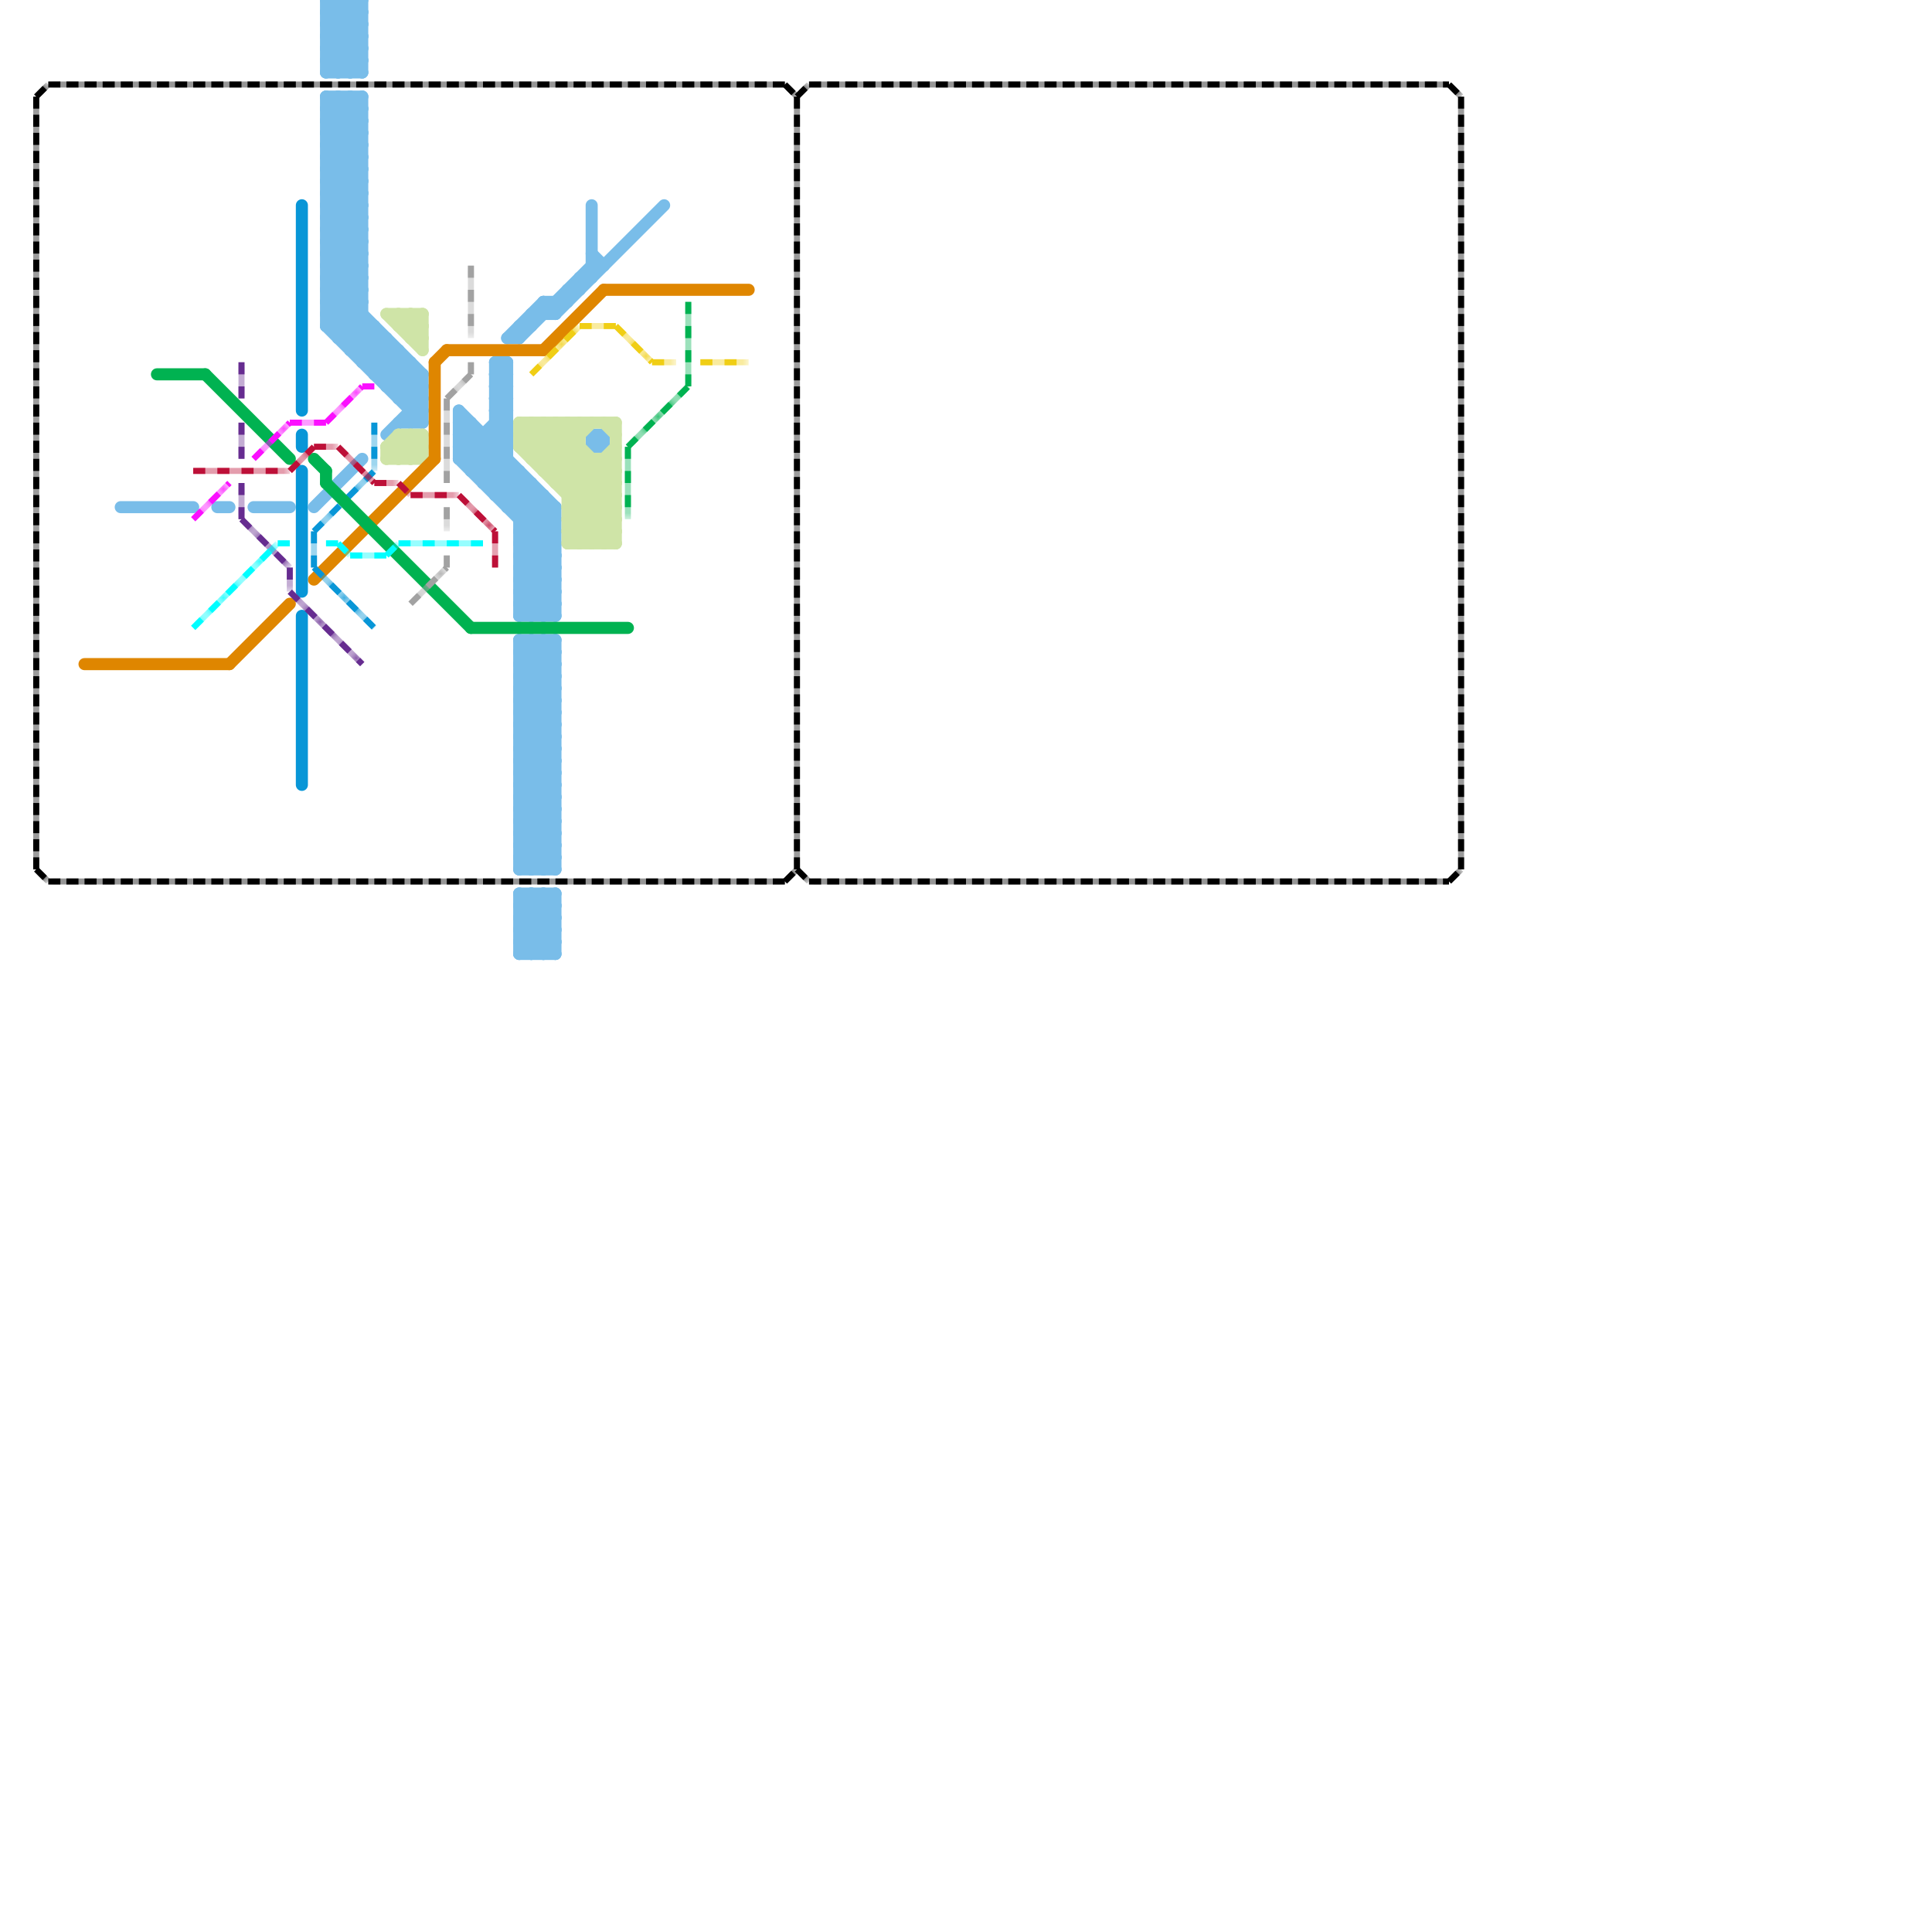 
<svg version="1.1" xmlns="http://www.w3.org/2000/svg" viewBox="0 0 160 160">
<style>text { font: 1px Helvetica; font-weight: 600; white-space: pre; dominant-baseline: central; } line { stroke-width: 1; fill: none; stroke-linecap: round; stroke-linejoin: round; } .c0 { stroke: #79bde9 } .c1 { stroke: #cfe4a7 } .c2 { stroke: #df8600 } .c3 { stroke: #0896d7 } .c4 { stroke: #00b251 } .c5 { stroke: #bd1038 } .c6 { stroke: #a2a2a2 } .c7 { stroke: #662c90 } .c8 { stroke: #f0ce15 } .c9 { stroke: #00fdff } .c10 { stroke: #fb0fff } .c11 { stroke: #000000 } .lsq3 { stroke-width: 0.375; stroke-linecap: butt; }.lsq3 { stroke-width: 0.375; stroke-linecap: butt; }.lsq3 { stroke-width: 0.375; stroke-linecap: butt; }.lsq3 { stroke-width: 0.375; stroke-linecap: butt; }.lsq3 { stroke-width: 0.375; stroke-linecap: butt; }.lsq3 { stroke-width: 0.375; stroke-linecap: butt; }.lsq3 { stroke-width: 0.375; stroke-linecap: butt; }.lsq3 { stroke-width: 0.375; stroke-linecap: butt; }.lst3 { stroke-width: 0.375; stroke-linecap: butt; }.w3 { stroke-width: .5; }.w1 { stroke-width: 1; }.l10 { stroke-dasharray: 1 1; stroke-linecap: butt; }.sl-b { stroke-linecap: butt; }.l11 { stroke-dasharray: 1 .5; stroke-linecap: butt; }.sl-b { stroke-linecap: butt; }</style><style>.lxco { stroke: #000; stroke-width: 0.525; fill: #fff; stroke-linecap: square; } .lxci { stroke: #fff; stroke-width: 0.25; fill: #fff; stroke-linecap: square; } </style><defs><g id="l"><circle r="0.45" fill="#fff" stroke="#000" stroke-width="0.2"/></g></defs><line class="c0 " x1="44" y1="53" x2="44" y2="72"/><line class="c0 " x1="18" y1="42" x2="19" y2="42"/><line class="c0 " x1="39" y1="39" x2="43" y2="39"/><line class="c0 " x1="27" y1="4" x2="29" y2="6"/><line class="c0 " x1="43" y1="44" x2="46" y2="44"/><line class="c0 " x1="35" y1="31" x2="35" y2="35"/><line class="c0 " x1="49" y1="36" x2="50" y2="37"/><line class="c0 " x1="27" y1="2" x2="30" y2="5"/><line class="c0 " x1="43" y1="50" x2="44" y2="51"/><line class="c0 " x1="27" y1="10" x2="30" y2="10"/><line class="c0 " x1="42" y1="30" x2="42" y2="42"/><line class="c0 " x1="41" y1="35" x2="42" y2="35"/><line class="c0 " x1="43" y1="67" x2="46" y2="64"/><line class="c0 " x1="43" y1="77" x2="46" y2="74"/><line class="c0 " x1="43" y1="69" x2="46" y2="66"/><line class="c0 " x1="45" y1="25" x2="45" y2="26"/><line class="c0 " x1="29" y1="8" x2="30" y2="9"/><line class="c0 " x1="42" y1="41" x2="43" y2="40"/><line class="c0 " x1="43" y1="71" x2="44" y2="72"/><line class="c0 " x1="43" y1="58" x2="46" y2="55"/><line class="c0 " x1="43" y1="62" x2="46" y2="65"/><line class="c0 " x1="43" y1="64" x2="46" y2="67"/><line class="c0 " x1="27" y1="24" x2="30" y2="21"/><line class="c0 " x1="27" y1="26" x2="30" y2="23"/><line class="c0 " x1="44" y1="74" x2="44" y2="79"/><line class="c0 " x1="43" y1="48" x2="46" y2="45"/><line class="c0 " x1="41" y1="30" x2="42" y2="31"/><line class="c0 " x1="41" y1="32" x2="42" y2="33"/><line class="c0 " x1="43" y1="43" x2="45" y2="41"/><line class="c0 " x1="27" y1="23" x2="30" y2="20"/><line class="c0 " x1="27" y1="25" x2="30" y2="22"/><line class="c0 " x1="43" y1="74" x2="46" y2="74"/><line class="c0 " x1="27" y1="6" x2="30" y2="3"/><line class="c0 " x1="27" y1="12" x2="30" y2="15"/><line class="c0 " x1="27" y1="14" x2="30" y2="17"/><line class="c0 " x1="43" y1="47" x2="46" y2="44"/><line class="c0 " x1="27" y1="9" x2="30" y2="9"/><line class="c0 " x1="34" y1="30" x2="34" y2="35"/><line class="c0 " x1="30" y1="8" x2="30" y2="30"/><line class="c0 " x1="43" y1="28" x2="49" y2="22"/><line class="c0 " x1="43" y1="44" x2="46" y2="47"/><line class="c0 " x1="43" y1="79" x2="46" y2="79"/><line class="c0 " x1="27" y1="27" x2="35" y2="35"/><line class="c0 " x1="26" y1="42" x2="30" y2="38"/><line class="c0 " x1="45" y1="51" x2="46" y2="50"/><line class="c0 " x1="43" y1="66" x2="46" y2="63"/><line class="c0 " x1="43" y1="68" x2="46" y2="65"/><line class="c0 " x1="43" y1="70" x2="46" y2="67"/><line class="c0 " x1="43" y1="54" x2="44" y2="53"/><line class="c0 " x1="43" y1="63" x2="46" y2="66"/><line class="c0 " x1="43" y1="67" x2="46" y2="67"/><line class="c0 " x1="30" y1="29" x2="31" y2="28"/><line class="c0 " x1="43" y1="69" x2="46" y2="69"/><line class="c0 " x1="45" y1="79" x2="46" y2="78"/><line class="c0 " x1="43" y1="65" x2="46" y2="68"/><line class="c0 " x1="27" y1="15" x2="30" y2="12"/><line class="c0 " x1="27" y1="17" x2="30" y2="14"/><line class="c0 " x1="43" y1="50" x2="46" y2="50"/><line class="c0 " x1="33" y1="33" x2="35" y2="31"/><line class="c0 " x1="49" y1="37" x2="50" y2="36"/><line class="c0 " x1="43" y1="75" x2="44" y2="74"/><line class="c0 " x1="43" y1="49" x2="46" y2="46"/><line class="c0 " x1="43" y1="27" x2="43" y2="28"/><line class="c0 " x1="44" y1="40" x2="44" y2="51"/><line class="c0 " x1="39" y1="39" x2="42" y2="36"/><line class="c0 " x1="29" y1="8" x2="29" y2="29"/><line class="c0 " x1="27" y1="11" x2="30" y2="14"/><line class="c0 " x1="27" y1="13" x2="30" y2="16"/><line class="c0 " x1="43" y1="46" x2="46" y2="43"/><line class="c0 " x1="43" y1="74" x2="46" y2="77"/><line class="c0 " x1="27" y1="6" x2="30" y2="6"/><line class="c0 " x1="27" y1="8" x2="30" y2="8"/><line class="c0 " x1="27" y1="0" x2="30" y2="0"/><line class="c0 " x1="39" y1="35" x2="39" y2="39"/><line class="c0 " x1="29" y1="29" x2="33" y2="29"/><line class="c0 " x1="43" y1="66" x2="46" y2="66"/><line class="c0 " x1="43" y1="68" x2="46" y2="68"/><line class="c0 " x1="43" y1="60" x2="46" y2="60"/><line class="c0 " x1="43" y1="70" x2="46" y2="70"/><line class="c0 " x1="34" y1="34" x2="35" y2="34"/><line class="c0 " x1="28" y1="28" x2="32" y2="28"/><line class="c0 " x1="29" y1="28" x2="30" y2="27"/><line class="c0 " x1="27" y1="22" x2="30" y2="25"/><line class="c0 " x1="43" y1="57" x2="46" y2="54"/><line class="c0 " x1="44" y1="53" x2="46" y2="55"/><line class="c0 " x1="41" y1="31" x2="42" y2="32"/><line class="c0 " x1="49" y1="21" x2="50" y2="22"/><line class="c0 " x1="27" y1="15" x2="30" y2="15"/><line class="c0 " x1="41" y1="33" x2="42" y2="34"/><line class="c0 " x1="27" y1="17" x2="30" y2="17"/><line class="c0 " x1="38" y1="36" x2="39" y2="35"/><line class="c0 " x1="27" y1="19" x2="30" y2="22"/><line class="c0 " x1="43" y1="78" x2="46" y2="75"/><line class="c0 " x1="44" y1="74" x2="46" y2="76"/><line class="c0 " x1="32" y1="31" x2="33" y2="30"/><line class="c0 " x1="31" y1="31" x2="33" y2="29"/><line class="c0 " x1="32" y1="28" x2="32" y2="32"/><line class="c0 " x1="27" y1="16" x2="30" y2="16"/><line class="c0 " x1="27" y1="18" x2="30" y2="18"/><line class="c0 " x1="43" y1="53" x2="46" y2="56"/><line class="c0 " x1="40" y1="39" x2="42" y2="37"/><line class="c0 " x1="27" y1="11" x2="30" y2="8"/><line class="c0 " x1="27" y1="3" x2="30" y2="0"/><line class="c0 " x1="27" y1="13" x2="30" y2="10"/><line class="c0 " x1="27" y1="1" x2="30" y2="1"/><line class="c0 " x1="27" y1="5" x2="30" y2="2"/><line class="c0 " x1="30" y1="30" x2="32" y2="28"/><line class="c0 " x1="31" y1="30" x2="32" y2="29"/><line class="c0 " x1="27" y1="0" x2="30" y2="3"/><line class="c0 " x1="39" y1="38" x2="42" y2="35"/><line class="c0 " x1="21" y1="42" x2="24" y2="42"/><line class="c0 " x1="41" y1="31" x2="42" y2="31"/><line class="c0 " x1="41" y1="33" x2="42" y2="33"/><line class="c0 " x1="43" y1="59" x2="46" y2="59"/><line class="c0 " x1="47" y1="24" x2="48" y2="24"/><line class="c0 " x1="43" y1="61" x2="46" y2="61"/><line class="c0 " x1="41" y1="34" x2="42" y2="33"/><line class="c0 " x1="27" y1="21" x2="30" y2="24"/><line class="c0 " x1="43" y1="56" x2="46" y2="53"/><line class="c0 " x1="43" y1="60" x2="46" y2="63"/><line class="c0 " x1="33" y1="29" x2="33" y2="33"/><line class="c0 " x1="43" y1="42" x2="44" y2="41"/><line class="c0 " x1="45" y1="25" x2="46" y2="26"/><line class="c0 " x1="49" y1="36" x2="50" y2="36"/><line class="c0 " x1="43" y1="45" x2="46" y2="48"/><line class="c0 " x1="27" y1="20" x2="30" y2="23"/><line class="c0 " x1="41" y1="41" x2="43" y2="39"/><line class="c0 " x1="45" y1="74" x2="45" y2="79"/><line class="c0 " x1="45" y1="53" x2="45" y2="72"/><line class="c0 " x1="27" y1="19" x2="30" y2="16"/><line class="c0 " x1="43" y1="76" x2="46" y2="76"/><line class="c0 " x1="43" y1="70" x2="45" y2="72"/><line class="c0 " x1="43" y1="78" x2="46" y2="78"/><line class="c0 " x1="40" y1="40" x2="42" y2="38"/><line class="c0 " x1="27" y1="4" x2="30" y2="1"/><line class="c0 " x1="41" y1="31" x2="42" y2="30"/><line class="c0 " x1="41" y1="33" x2="42" y2="32"/><line class="c0 " x1="27" y1="10" x2="30" y2="13"/><line class="c0 " x1="34" y1="33" x2="35" y2="32"/><line class="c0 " x1="27" y1="3" x2="30" y2="3"/><line class="c0 " x1="27" y1="1" x2="30" y2="4"/><line class="c0 " x1="27" y1="5" x2="30" y2="5"/><line class="c0 " x1="28" y1="0" x2="28" y2="6"/><line class="c0 " x1="27" y1="10" x2="29" y2="8"/><line class="c0 " x1="43" y1="75" x2="46" y2="75"/><line class="c0 " x1="30" y1="0" x2="30" y2="6"/><line class="c0 " x1="43" y1="77" x2="46" y2="77"/><line class="c0 " x1="46" y1="25" x2="46" y2="26"/><line class="c0 " x1="41" y1="30" x2="42" y2="30"/><line class="c0 " x1="45" y1="74" x2="46" y2="75"/><line class="c0 " x1="41" y1="32" x2="42" y2="32"/><line class="c0 " x1="48" y1="23" x2="48" y2="24"/><line class="c0 " x1="43" y1="58" x2="46" y2="58"/><line class="c0 " x1="43" y1="62" x2="46" y2="59"/><line class="c0 " x1="43" y1="72" x2="46" y2="69"/><line class="c0 " x1="43" y1="64" x2="46" y2="61"/><line class="c0 " x1="27" y1="24" x2="30" y2="24"/><line class="c0 " x1="10" y1="42" x2="16" y2="42"/><line class="c0 " x1="27" y1="26" x2="30" y2="26"/><line class="c0 " x1="38" y1="38" x2="46" y2="46"/><line class="c0 " x1="49" y1="17" x2="49" y2="23"/><line class="c0 " x1="46" y1="53" x2="46" y2="72"/><line class="c0 " x1="43" y1="59" x2="46" y2="62"/><line class="c0 " x1="43" y1="61" x2="46" y2="64"/><line class="c0 " x1="40" y1="36" x2="40" y2="40"/><line class="c0 " x1="43" y1="48" x2="46" y2="48"/><line class="c0 " x1="46" y1="74" x2="46" y2="79"/><line class="c0 " x1="34" y1="35" x2="35" y2="34"/><line class="c0 " x1="28" y1="8" x2="28" y2="28"/><line class="c0 " x1="43" y1="45" x2="46" y2="42"/><line class="c0 " x1="43" y1="55" x2="45" y2="53"/><line class="c0 " x1="27" y1="23" x2="30" y2="23"/><line class="c0 " x1="27" y1="25" x2="30" y2="25"/><line class="c0 " x1="27" y1="27" x2="31" y2="27"/><line class="c0 " x1="27" y1="20" x2="30" y2="17"/><line class="c0 " x1="27" y1="12" x2="30" y2="9"/><line class="c0 " x1="27" y1="14" x2="30" y2="11"/><line class="c0 " x1="43" y1="47" x2="46" y2="47"/><line class="c0 " x1="29" y1="0" x2="29" y2="6"/><line class="c0 " x1="41" y1="32" x2="42" y2="31"/><line class="c0 " x1="27" y1="9" x2="30" y2="12"/><line class="c0 " x1="43" y1="76" x2="45" y2="74"/><line class="c0 " x1="42" y1="28" x2="45" y2="25"/><line class="c0 " x1="42" y1="42" x2="44" y2="40"/><line class="c0 " x1="27" y1="2" x2="30" y2="2"/><line class="c0 " x1="27" y1="4" x2="30" y2="4"/><line class="c0 " x1="43" y1="74" x2="43" y2="79"/><line class="c0 " x1="49" y1="22" x2="50" y2="22"/><line class="c0 " x1="38" y1="34" x2="38" y2="38"/><line class="c0 " x1="43" y1="63" x2="46" y2="60"/><line class="c0 " x1="43" y1="78" x2="44" y2="79"/><line class="c0 " x1="43" y1="65" x2="46" y2="62"/><line class="c0 " x1="43" y1="67" x2="46" y2="70"/><line class="c0 " x1="49" y1="36" x2="49" y2="37"/><line class="c0 " x1="43" y1="69" x2="46" y2="72"/><line class="c0 " x1="38" y1="38" x2="42" y2="34"/><line class="c0 " x1="38" y1="37" x2="46" y2="45"/><line class="c0 " x1="43" y1="58" x2="46" y2="61"/><line class="c0 " x1="43" y1="62" x2="46" y2="62"/><line class="c0 " x1="43" y1="64" x2="46" y2="64"/><line class="c0 " x1="29" y1="0" x2="30" y2="1"/><line class="c0 " x1="44" y1="72" x2="46" y2="70"/><line class="c0 " x1="43" y1="49" x2="46" y2="49"/><line class="c0 " x1="41" y1="35" x2="42" y2="36"/><line class="c0 " x1="41" y1="41" x2="45" y2="41"/><line class="c0 " x1="27" y1="2" x2="29" y2="0"/><line class="c0 " x1="38" y1="38" x2="42" y2="38"/><line class="c0 " x1="41" y1="30" x2="41" y2="41"/><line class="c0 " x1="33" y1="32" x2="34" y2="31"/><line class="c0 " x1="29" y1="29" x2="31" y2="27"/><line class="c0 " x1="45" y1="41" x2="45" y2="51"/><line class="c0 " x1="40" y1="40" x2="44" y2="40"/><line class="c0 " x1="43" y1="46" x2="46" y2="46"/><line class="c0 " x1="27" y1="1" x2="28" y2="0"/><line class="c0 " x1="38" y1="37" x2="39" y2="36"/><line class="c0 " x1="27" y1="8" x2="30" y2="11"/><line class="c0 " x1="27" y1="12" x2="30" y2="12"/><line class="c0 " x1="27" y1="14" x2="30" y2="14"/><line class="c0 " x1="43" y1="47" x2="46" y2="50"/><line class="c0 " x1="28" y1="28" x2="30" y2="26"/><line class="c0 " x1="50" y1="36" x2="50" y2="37"/><line class="c0 " x1="44" y1="26" x2="46" y2="26"/><line class="c0 " x1="43" y1="79" x2="46" y2="76"/><line class="c0 " x1="43" y1="71" x2="46" y2="68"/><line class="c0 " x1="27" y1="5" x2="28" y2="6"/><line class="c0 " x1="27" y1="0" x2="27" y2="6"/><line class="c0 " x1="33" y1="33" x2="35" y2="33"/><line class="c0 " x1="27" y1="24" x2="35" y2="32"/><line class="c0 " x1="33" y1="35" x2="35" y2="35"/><line class="c0 " x1="43" y1="66" x2="46" y2="69"/><line class="c0 " x1="43" y1="68" x2="46" y2="71"/><line class="c0 " x1="43" y1="77" x2="45" y2="79"/><line class="c0 " x1="27" y1="22" x2="30" y2="19"/><line class="c0 " x1="43" y1="63" x2="46" y2="63"/><line class="c0 " x1="43" y1="55" x2="46" y2="55"/><line class="c0 " x1="43" y1="65" x2="46" y2="65"/><line class="c0 " x1="43" y1="57" x2="46" y2="57"/><line class="c0 " x1="27" y1="15" x2="30" y2="18"/><line class="c0 " x1="41" y1="40" x2="42" y2="39"/><line class="c0 " x1="27" y1="17" x2="30" y2="20"/><line class="c0 " x1="43" y1="50" x2="46" y2="47"/><line class="c0 " x1="27" y1="27" x2="30" y2="24"/><line class="c0 " x1="29" y1="6" x2="30" y2="5"/><line class="c0 " x1="38" y1="37" x2="42" y2="37"/><line class="c0 " x1="27" y1="26" x2="35" y2="34"/><line class="c0 " x1="46" y1="26" x2="55" y2="17"/><line class="c0 " x1="45" y1="53" x2="46" y2="54"/><line class="c0 " x1="27" y1="16" x2="30" y2="19"/><line class="c0 " x1="27" y1="18" x2="30" y2="21"/><line class="c0 " x1="43" y1="51" x2="46" y2="48"/><line class="c0 " x1="43" y1="53" x2="43" y2="72"/><line class="c0 " x1="27" y1="11" x2="30" y2="11"/><line class="c0 " x1="27" y1="13" x2="30" y2="13"/><line class="c0 " x1="49" y1="37" x2="50" y2="37"/><line class="c0 " x1="43" y1="46" x2="46" y2="49"/><line class="c0 " x1="27" y1="23" x2="35" y2="31"/><line class="c0 " x1="32" y1="32" x2="35" y2="32"/><line class="c0 " x1="32" y1="36" x2="35" y2="33"/><line class="c0 " x1="27" y1="25" x2="35" y2="33"/><line class="c0 " x1="43" y1="49" x2="45" y2="51"/><line class="c0 " x1="28" y1="0" x2="30" y2="2"/><line class="c0 " x1="43" y1="44" x2="45" y2="42"/><line class="c0 " x1="43" y1="71" x2="46" y2="71"/><line class="c0 " x1="27" y1="21" x2="30" y2="18"/><line class="c0 " x1="44" y1="79" x2="46" y2="77"/><line class="c0 " x1="43" y1="54" x2="46" y2="54"/><line class="c0 " x1="27" y1="9" x2="28" y2="8"/><line class="c0 " x1="43" y1="56" x2="46" y2="56"/><line class="c0 " x1="43" y1="60" x2="46" y2="57"/><line class="c0 " x1="27" y1="22" x2="30" y2="22"/><line class="c0 " x1="38" y1="34" x2="46" y2="42"/><line class="c0 " x1="38" y1="36" x2="46" y2="44"/><line class="c0 " x1="43" y1="55" x2="46" y2="58"/><line class="c0 " x1="43" y1="57" x2="46" y2="60"/><line class="c0 " x1="42" y1="42" x2="46" y2="42"/><line class="c0 " x1="31" y1="27" x2="31" y2="31"/><line class="c0 " x1="43" y1="39" x2="43" y2="51"/><line class="c0 " x1="44" y1="51" x2="46" y2="49"/><line class="c0 " x1="32" y1="32" x2="34" y2="30"/><line class="c0 " x1="27" y1="19" x2="30" y2="19"/><line class="c0 " x1="43" y1="76" x2="46" y2="79"/><line class="c0 " x1="28" y1="27" x2="30" y2="25"/><line class="c0 " x1="45" y1="25" x2="47" y2="25"/><line class="c0 " x1="27" y1="16" x2="30" y2="13"/><line class="c0 " x1="27" y1="18" x2="30" y2="15"/><line class="c0 " x1="43" y1="51" x2="46" y2="51"/><line class="c0 " x1="43" y1="43" x2="46" y2="43"/><line class="c0 " x1="43" y1="53" x2="46" y2="53"/><line class="c0 " x1="27" y1="3" x2="30" y2="6"/><line class="c0 " x1="41" y1="34" x2="42" y2="35"/><line class="c0 " x1="41" y1="36" x2="42" y2="37"/><line class="c0 " x1="43" y1="75" x2="46" y2="78"/><line class="c0 " x1="44" y1="26" x2="44" y2="27"/><line class="c0 " x1="48" y1="23" x2="49" y2="23"/><line class="c0 " x1="31" y1="31" x2="35" y2="31"/><line class="c0 " x1="28" y1="6" x2="30" y2="4"/><line class="c0 " x1="43" y1="72" x2="46" y2="72"/><line class="c0 " x1="42" y1="28" x2="43" y2="28"/><line class="c0 " x1="38" y1="35" x2="39" y2="35"/><line class="c0 " x1="46" y1="42" x2="46" y2="51"/><line class="c0 " x1="43" y1="59" x2="46" y2="56"/><line class="c0 " x1="43" y1="27" x2="44" y2="27"/><line class="c0 " x1="30" y1="30" x2="34" y2="30"/><line class="c0 " x1="43" y1="61" x2="46" y2="58"/><line class="c0 " x1="27" y1="21" x2="30" y2="21"/><line class="c0 " x1="38" y1="35" x2="46" y2="43"/><line class="c0 " x1="43" y1="54" x2="46" y2="57"/><line class="c0 " x1="43" y1="56" x2="46" y2="59"/><line class="c0 " x1="43" y1="48" x2="46" y2="51"/><line class="c0 " x1="45" y1="72" x2="46" y2="71"/><line class="c0 " x1="47" y1="24" x2="47" y2="25"/><line class="c0 " x1="28" y1="8" x2="30" y2="10"/><line class="c0 " x1="43" y1="45" x2="46" y2="45"/><line class="c0 " x1="27" y1="20" x2="30" y2="20"/><line class="c0 " x1="27" y1="8" x2="27" y2="27"/><line class="c0 " x1="41" y1="34" x2="42" y2="34"/><line class="c0 " x1="38" y1="36" x2="42" y2="36"/><line class="c1 " x1="50" y1="38" x2="50" y2="45"/><line class="c1 " x1="33" y1="36" x2="35" y2="36"/><line class="c1 " x1="47" y1="43" x2="51" y2="39"/><line class="c1 " x1="34" y1="28" x2="35" y2="27"/><line class="c1 " x1="48" y1="35" x2="48" y2="45"/><line class="c1 " x1="45" y1="35" x2="51" y2="41"/><line class="c1 " x1="35" y1="26" x2="35" y2="29"/><line class="c1 " x1="46" y1="35" x2="51" y2="40"/><line class="c1 " x1="50" y1="35" x2="51" y2="36"/><line class="c1 " x1="47" y1="45" x2="51" y2="45"/><line class="c1 " x1="45" y1="39" x2="51" y2="39"/><line class="c1 " x1="32" y1="26" x2="35" y2="26"/><line class="c1 " x1="49" y1="38" x2="49" y2="45"/><line class="c1 " x1="34" y1="38" x2="35" y2="37"/><line class="c1 " x1="32" y1="26" x2="35" y2="29"/><line class="c1 " x1="44" y1="38" x2="51" y2="38"/><line class="c1 " x1="34" y1="36" x2="34" y2="38"/><line class="c1 " x1="45" y1="38" x2="48" y2="35"/><line class="c1 " x1="34" y1="36" x2="35" y2="37"/><line class="c1 " x1="32" y1="38" x2="35" y2="38"/><line class="c1 " x1="43" y1="36" x2="48" y2="36"/><line class="c1 " x1="43" y1="37" x2="45" y2="35"/><line class="c1 " x1="43" y1="36" x2="51" y2="44"/><line class="c1 " x1="44" y1="38" x2="47" y2="35"/><line class="c1 " x1="33" y1="36" x2="33" y2="38"/><line class="c1 " x1="32" y1="37" x2="33" y2="36"/><line class="c1 " x1="33" y1="26" x2="35" y2="28"/><line class="c1 " x1="47" y1="35" x2="48" y2="36"/><line class="c1 " x1="45" y1="39" x2="49" y2="35"/><line class="c1 " x1="43" y1="37" x2="48" y2="37"/><line class="c1 " x1="43" y1="36" x2="44" y2="35"/><line class="c1 " x1="47" y1="41" x2="51" y2="37"/><line class="c1 " x1="46" y1="39" x2="48" y2="37"/><line class="c1 " x1="46" y1="35" x2="46" y2="40"/><line class="c1 " x1="44" y1="35" x2="44" y2="38"/><line class="c1 " x1="33" y1="36" x2="35" y2="38"/><line class="c1 " x1="32" y1="38" x2="34" y2="36"/><line class="c1 " x1="47" y1="42" x2="51" y2="42"/><line class="c1 " x1="34" y1="27" x2="35" y2="26"/><line class="c1 " x1="43" y1="37" x2="51" y2="45"/><line class="c1 " x1="47" y1="44" x2="51" y2="44"/><line class="c1 " x1="35" y1="36" x2="35" y2="38"/><line class="c1 " x1="43" y1="35" x2="43" y2="37"/><line class="c1 " x1="34" y1="26" x2="35" y2="27"/><line class="c1 " x1="45" y1="35" x2="45" y2="39"/><line class="c1 " x1="33" y1="27" x2="34" y2="26"/><line class="c1 " x1="47" y1="45" x2="51" y2="41"/><line class="c1 " x1="34" y1="26" x2="34" y2="28"/><line class="c1 " x1="50" y1="45" x2="51" y2="44"/><line class="c1 " x1="46" y1="40" x2="51" y2="40"/><line class="c1 " x1="44" y1="37" x2="46" y2="35"/><line class="c1 " x1="43" y1="35" x2="51" y2="35"/><line class="c1 " x1="47" y1="40" x2="49" y2="38"/><line class="c1 " x1="48" y1="45" x2="51" y2="42"/><line class="c1 " x1="47" y1="44" x2="48" y2="45"/><line class="c1 " x1="51" y1="35" x2="51" y2="45"/><line class="c1 " x1="50" y1="38" x2="51" y2="39"/><line class="c1 " x1="33" y1="26" x2="33" y2="27"/><line class="c1 " x1="32" y1="37" x2="33" y2="38"/><line class="c1 " x1="46" y1="40" x2="48" y2="38"/><line class="c1 " x1="47" y1="41" x2="51" y2="41"/><line class="c1 " x1="47" y1="43" x2="51" y2="43"/><line class="c1 " x1="33" y1="27" x2="35" y2="27"/><line class="c1 " x1="34" y1="28" x2="35" y2="28"/><line class="c1 " x1="47" y1="42" x2="51" y2="38"/><line class="c1 " x1="47" y1="44" x2="51" y2="40"/><line class="c1 " x1="47" y1="43" x2="49" y2="45"/><line class="c1 " x1="47" y1="35" x2="47" y2="45"/><line class="c1 " x1="33" y1="38" x2="35" y2="36"/><line class="c1 " x1="44" y1="35" x2="51" y2="42"/><line class="c1 " x1="33" y1="37" x2="34" y2="38"/><line class="c1 " x1="47" y1="42" x2="50" y2="45"/><line class="c1 " x1="43" y1="35" x2="51" y2="43"/><line class="c1 " x1="49" y1="45" x2="51" y2="43"/><line class="c1 " x1="32" y1="37" x2="32" y2="38"/><line class="c1 " x1="32" y1="37" x2="35" y2="37"/><line class="c2 " x1="26" y1="48" x2="36" y2="38"/><line class="c2 " x1="36" y1="30" x2="37" y2="29"/><line class="c2 " x1="45" y1="29" x2="50" y2="24"/><line class="c2 " x1="19" y1="55" x2="24" y2="50"/><line class="c2 " x1="37" y1="29" x2="45" y2="29"/><line class="c2 " x1="7" y1="55" x2="19" y2="55"/><line class="c2 " x1="36" y1="30" x2="36" y2="38"/><line class="c2 " x1="50" y1="24" x2="62" y2="24"/><line class="c3 " x1="25" y1="39" x2="25" y2="49"/><line class="c3 " x1="25" y1="17" x2="25" y2="34"/><line class="c3 " x1="25" y1="51" x2="25" y2="65"/><line class="c3 " x1="25" y1="36" x2="25" y2="37"/><mask id="k4-2-1" maskUnits="userSpaceOnUse"><line class="w3 sl-b" x1="26" y1="44" x2="31" y2="39" stroke="#fff"/><line class="lsq3" x1="26" y1="44" x2="31" y2="39" stroke="#000"/></mask><line class="c3 w3 sl-b" x1="26" y1="44" x2="31" y2="39" mask="url(#k4-2-1)"/><line class="c3 w3 l10" x1="26" y1="44" x2="31" y2="39"/><mask id="k4-2-2" maskUnits="userSpaceOnUse"><line class="w3 sl-b" x1="26" y1="47" x2="31" y2="52" stroke="#fff"/><line class="lsq3" x1="26" y1="47" x2="31" y2="52" stroke="#000"/></mask><line class="c3 w3 sl-b" x1="26" y1="47" x2="31" y2="52" mask="url(#k4-2-2)"/><line class="c3 w3 l10" x1="26" y1="47" x2="31" y2="52"/><mask id="k4-2-3" maskUnits="userSpaceOnUse"><line class="w3 sl-b" x1="26" y1="44" x2="26" y2="47" stroke="#fff"/><line class="lsq3" x1="26" y1="44" x2="26" y2="47" stroke="#000"/></mask><line class="c3 w3 sl-b" x1="26" y1="44" x2="26" y2="47" mask="url(#k4-2-3)"/><line class="c3 w3 l10" x1="26" y1="44" x2="26" y2="47"/><mask id="k4-2-4" maskUnits="userSpaceOnUse"><line class="w3 sl-b" x1="31" y1="35" x2="31" y2="39" stroke="#fff"/><line class="lsq3" x1="31" y1="35" x2="31" y2="39" stroke="#000"/></mask><line class="c3 w3 sl-b" x1="31" y1="35" x2="31" y2="39" mask="url(#k4-2-4)"/><line class="c3 w3 l10" x1="31" y1="35" x2="31" y2="39"/><line class="c4 " x1="17" y1="31" x2="24" y2="38"/><line class="c4 " x1="39" y1="52" x2="52" y2="52"/><line class="c4 " x1="13" y1="31" x2="17" y2="31"/><line class="c4 " x1="27" y1="40" x2="39" y2="52"/><line class="c4 " x1="26" y1="38" x2="27" y2="39"/><line class="c4 " x1="27" y1="39" x2="27" y2="40"/><mask id="k5-2-1" maskUnits="userSpaceOnUse"><line class="w3 sl-b" x1="52" y1="37" x2="52" y2="43" stroke="#fff"/><line class="lsq3" x1="52" y1="37" x2="52" y2="43" stroke="#000"/></mask><line class="c4 w3 sl-b" x1="52" y1="37" x2="52" y2="43" mask="url(#k5-2-1)"/><line class="c4 w3 l10" x1="52" y1="37" x2="52" y2="43"/><mask id="k5-2-2" maskUnits="userSpaceOnUse"><line class="w3 sl-b" x1="57" y1="25" x2="57" y2="32" stroke="#fff"/><line class="lsq3" x1="57" y1="25" x2="57" y2="32" stroke="#000"/></mask><line class="c4 w3 sl-b" x1="57" y1="25" x2="57" y2="32" mask="url(#k5-2-2)"/><line class="c4 w3 l10" x1="57" y1="25" x2="57" y2="32"/><mask id="k5-2-3" maskUnits="userSpaceOnUse"><line class="w3 sl-b" x1="52" y1="37" x2="57" y2="32" stroke="#fff"/><line class="lsq3" x1="52" y1="37" x2="57" y2="32" stroke="#000"/></mask><line class="c4 w3 sl-b" x1="52" y1="37" x2="57" y2="32" mask="url(#k5-2-3)"/><line class="c4 w3 l10" x1="52" y1="37" x2="57" y2="32"/><mask id="k6-1-1" maskUnits="userSpaceOnUse"><line class="w3 sl-b" x1="41" y1="44" x2="41" y2="47" stroke="#fff"/><line class="lsq3" x1="41" y1="44" x2="41" y2="47" stroke="#000"/></mask><line class="c5 w3 sl-b" x1="41" y1="44" x2="41" y2="47" mask="url(#k6-1-1)"/><line class="c5 w3 l10" x1="41" y1="44" x2="41" y2="47"/><mask id="k6-1-2" maskUnits="userSpaceOnUse"><line class="w3 sl-b" x1="26" y1="37" x2="28" y2="37" stroke="#fff"/><line class="lsq3" x1="26" y1="37" x2="28" y2="37" stroke="#000"/></mask><line class="c5 w3 sl-b" x1="26" y1="37" x2="28" y2="37" mask="url(#k6-1-2)"/><line class="c5 w3 l10" x1="26" y1="37" x2="28" y2="37"/><mask id="k6-1-3" maskUnits="userSpaceOnUse"><line class="w3 sl-b" x1="33" y1="40" x2="34" y2="41" stroke="#fff"/><line class="lsq3" x1="33" y1="40" x2="34" y2="41" stroke="#000"/></mask><line class="c5 w3 sl-b" x1="33" y1="40" x2="34" y2="41" mask="url(#k6-1-3)"/><line class="c5 w3 l10" x1="33" y1="40" x2="34" y2="41"/><mask id="k6-1-4" maskUnits="userSpaceOnUse"><line class="w3 sl-b" x1="24" y1="39" x2="26" y2="37" stroke="#fff"/><line class="lsq3" x1="24" y1="39" x2="26" y2="37" stroke="#000"/></mask><line class="c5 w3 sl-b" x1="24" y1="39" x2="26" y2="37" mask="url(#k6-1-4)"/><line class="c5 w3 l10" x1="24" y1="39" x2="26" y2="37"/><mask id="k6-1-5" maskUnits="userSpaceOnUse"><line class="w3 sl-b" x1="28" y1="37" x2="31" y2="40" stroke="#fff"/><line class="lsq3" x1="28" y1="37" x2="31" y2="40" stroke="#000"/></mask><line class="c5 w3 sl-b" x1="28" y1="37" x2="31" y2="40" mask="url(#k6-1-5)"/><line class="c5 w3 l10" x1="28" y1="37" x2="31" y2="40"/><mask id="k6-1-6" maskUnits="userSpaceOnUse"><line class="w3 sl-b" x1="31" y1="40" x2="33" y2="40" stroke="#fff"/><line class="lsq3" x1="31" y1="40" x2="33" y2="40" stroke="#000"/></mask><line class="c5 w3 sl-b" x1="31" y1="40" x2="33" y2="40" mask="url(#k6-1-6)"/><line class="c5 w3 l10" x1="31" y1="40" x2="33" y2="40"/><mask id="k6-1-7" maskUnits="userSpaceOnUse"><line class="w3 sl-b" x1="34" y1="41" x2="38" y2="41" stroke="#fff"/><line class="lsq3" x1="34" y1="41" x2="38" y2="41" stroke="#000"/></mask><line class="c5 w3 sl-b" x1="34" y1="41" x2="38" y2="41" mask="url(#k6-1-7)"/><line class="c5 w3 l10" x1="34" y1="41" x2="38" y2="41"/><mask id="k6-1-8" maskUnits="userSpaceOnUse"><line class="w3 sl-b" x1="16" y1="39" x2="24" y2="39" stroke="#fff"/><line class="lsq3" x1="16" y1="39" x2="24" y2="39" stroke="#000"/></mask><line class="c5 w3 sl-b" x1="16" y1="39" x2="24" y2="39" mask="url(#k6-1-8)"/><line class="c5 w3 l10" x1="16" y1="39" x2="24" y2="39"/><mask id="k6-1-9" maskUnits="userSpaceOnUse"><line class="w3 sl-b" x1="38" y1="41" x2="41" y2="44" stroke="#fff"/><line class="lsq3" x1="38" y1="41" x2="41" y2="44" stroke="#000"/></mask><line class="c5 w3 sl-b" x1="38" y1="41" x2="41" y2="44" mask="url(#k6-1-9)"/><line class="c5 w3 l10" x1="38" y1="41" x2="41" y2="44"/><mask id="k7-1-1" maskUnits="userSpaceOnUse"><line class="w3 sl-b" x1="39" y1="30" x2="39" y2="31" stroke="#fff"/><line class="lsq3" x1="39" y1="30" x2="39" y2="31" stroke="#000"/></mask><line class="c6 w3 sl-b" x1="39" y1="30" x2="39" y2="31" mask="url(#k7-1-1)"/><line class="c6 w3 l10" x1="39" y1="30" x2="39" y2="31"/><mask id="k7-1-2" maskUnits="userSpaceOnUse"><line class="w3 sl-b" x1="37" y1="46" x2="37" y2="47" stroke="#fff"/><line class="lsq3" x1="37" y1="46" x2="37" y2="47" stroke="#000"/></mask><line class="c6 w3 sl-b" x1="37" y1="46" x2="37" y2="47" mask="url(#k7-1-2)"/><line class="c6 w3 l10" x1="37" y1="46" x2="37" y2="47"/><mask id="k7-1-3" maskUnits="userSpaceOnUse"><line class="w3 sl-b" x1="37" y1="33" x2="39" y2="31" stroke="#fff"/><line class="lsq3" x1="37" y1="33" x2="39" y2="31" stroke="#000"/></mask><line class="c6 w3 sl-b" x1="37" y1="33" x2="39" y2="31" mask="url(#k7-1-3)"/><line class="c6 w3 l10" x1="37" y1="33" x2="39" y2="31"/><mask id="k7-1-4" maskUnits="userSpaceOnUse"><line class="w3 sl-b" x1="39" y1="22" x2="39" y2="28" stroke="#fff"/><line class="lsq3" x1="39" y1="22" x2="39" y2="28" stroke="#000"/></mask><line class="c6 w3 sl-b" x1="39" y1="22" x2="39" y2="28" mask="url(#k7-1-4)"/><line class="c6 w3 l10" x1="39" y1="22" x2="39" y2="28"/><mask id="k7-1-5" maskUnits="userSpaceOnUse"><line class="w3 sl-b" x1="34" y1="50" x2="37" y2="47" stroke="#fff"/><line class="lsq3" x1="34" y1="50" x2="37" y2="47" stroke="#000"/></mask><line class="c6 w3 sl-b" x1="34" y1="50" x2="37" y2="47" mask="url(#k7-1-5)"/><line class="c6 w3 l10" x1="34" y1="50" x2="37" y2="47"/><mask id="k7-1-6" maskUnits="userSpaceOnUse"><line class="w3 sl-b" x1="37" y1="42" x2="37" y2="44" stroke="#fff"/><line class="lsq3" x1="37" y1="42" x2="37" y2="44" stroke="#000"/></mask><line class="c6 w3 sl-b" x1="37" y1="42" x2="37" y2="44" mask="url(#k7-1-6)"/><line class="c6 w3 l10" x1="37" y1="42" x2="37" y2="44"/><mask id="k7-1-7" maskUnits="userSpaceOnUse"><line class="w3 sl-b" x1="37" y1="33" x2="37" y2="40" stroke="#fff"/><line class="lsq3" x1="37" y1="33" x2="37" y2="40" stroke="#000"/></mask><line class="c6 w3 sl-b" x1="37" y1="33" x2="37" y2="40" mask="url(#k7-1-7)"/><line class="c6 w3 l10" x1="37" y1="33" x2="37" y2="40"/><mask id="k8-1-1" maskUnits="userSpaceOnUse"><line class="w3 sl-b" x1="24" y1="47" x2="24" y2="49" stroke="#fff"/><line class="lsq3" x1="24" y1="47" x2="24" y2="49" stroke="#000"/></mask><line class="c7 w3 sl-b" x1="24" y1="47" x2="24" y2="49" mask="url(#k8-1-1)"/><line class="c7 w3 l10" x1="24" y1="47" x2="24" y2="49"/><mask id="k8-1-2" maskUnits="userSpaceOnUse"><line class="w3 sl-b" x1="20" y1="43" x2="24" y2="47" stroke="#fff"/><line class="lsq3" x1="20" y1="43" x2="24" y2="47" stroke="#000"/></mask><line class="c7 w3 sl-b" x1="20" y1="43" x2="24" y2="47" mask="url(#k8-1-2)"/><line class="c7 w3 l10" x1="20" y1="43" x2="24" y2="47"/><mask id="k8-1-3" maskUnits="userSpaceOnUse"><line class="w3 sl-b" x1="20" y1="40" x2="20" y2="43" stroke="#fff"/><line class="lsq3" x1="20" y1="40" x2="20" y2="43" stroke="#000"/></mask><line class="c7 w3 sl-b" x1="20" y1="40" x2="20" y2="43" mask="url(#k8-1-3)"/><line class="c7 w3 l10" x1="20" y1="40" x2="20" y2="43"/><mask id="k8-1-4" maskUnits="userSpaceOnUse"><line class="w3 sl-b" x1="20" y1="35" x2="20" y2="38" stroke="#fff"/><line class="lsq3" x1="20" y1="35" x2="20" y2="38" stroke="#000"/></mask><line class="c7 w3 sl-b" x1="20" y1="35" x2="20" y2="38" mask="url(#k8-1-4)"/><line class="c7 w3 l10" x1="20" y1="35" x2="20" y2="38"/><mask id="k8-1-5" maskUnits="userSpaceOnUse"><line class="w3 sl-b" x1="24" y1="49" x2="30" y2="55" stroke="#fff"/><line class="lsq3" x1="24" y1="49" x2="30" y2="55" stroke="#000"/></mask><line class="c7 w3 sl-b" x1="24" y1="49" x2="30" y2="55" mask="url(#k8-1-5)"/><line class="c7 w3 l10" x1="24" y1="49" x2="30" y2="55"/><mask id="k8-1-6" maskUnits="userSpaceOnUse"><line class="w3 sl-b" x1="20" y1="30" x2="20" y2="33" stroke="#fff"/><line class="lsq3" x1="20" y1="30" x2="20" y2="33" stroke="#000"/></mask><line class="c7 w3 sl-b" x1="20" y1="30" x2="20" y2="33" mask="url(#k8-1-6)"/><line class="c7 w3 l10" x1="20" y1="30" x2="20" y2="33"/><mask id="k9-1-1" maskUnits="userSpaceOnUse"><line class="w3 sl-b" x1="58" y1="30" x2="62" y2="30" stroke="#fff"/><line class="lsq3" x1="58" y1="30" x2="62" y2="30" stroke="#000"/></mask><line class="c8 w3 sl-b" x1="58" y1="30" x2="62" y2="30" mask="url(#k9-1-1)"/><line class="c8 w3 l10" x1="58" y1="30" x2="62" y2="30"/><mask id="k9-1-2" maskUnits="userSpaceOnUse"><line class="w3 sl-b" x1="54" y1="30" x2="56" y2="30" stroke="#fff"/><line class="lsq3" x1="54" y1="30" x2="56" y2="30" stroke="#000"/></mask><line class="c8 w3 sl-b" x1="54" y1="30" x2="56" y2="30" mask="url(#k9-1-2)"/><line class="c8 w3 l10" x1="54" y1="30" x2="56" y2="30"/><mask id="k9-1-3" maskUnits="userSpaceOnUse"><line class="w3 sl-b" x1="48" y1="27" x2="51" y2="27" stroke="#fff"/><line class="lsq3" x1="48" y1="27" x2="51" y2="27" stroke="#000"/></mask><line class="c8 w3 sl-b" x1="48" y1="27" x2="51" y2="27" mask="url(#k9-1-3)"/><line class="c8 w3 l10" x1="48" y1="27" x2="51" y2="27"/><mask id="k9-1-4" maskUnits="userSpaceOnUse"><line class="w3 sl-b" x1="44" y1="31" x2="48" y2="27" stroke="#fff"/><line class="lsq3" x1="44" y1="31" x2="48" y2="27" stroke="#000"/></mask><line class="c8 w3 sl-b" x1="44" y1="31" x2="48" y2="27" mask="url(#k9-1-4)"/><line class="c8 w3 l10" x1="44" y1="31" x2="48" y2="27"/><mask id="k9-1-5" maskUnits="userSpaceOnUse"><line class="w3 sl-b" x1="51" y1="27" x2="54" y2="30" stroke="#fff"/><line class="lsq3" x1="51" y1="27" x2="54" y2="30" stroke="#000"/></mask><line class="c8 w3 sl-b" x1="51" y1="27" x2="54" y2="30" mask="url(#k9-1-5)"/><line class="c8 w3 l10" x1="51" y1="27" x2="54" y2="30"/><mask id="k10-1-1" maskUnits="userSpaceOnUse"><line class="w3 sl-b" x1="23" y1="45" x2="24" y2="45" stroke="#fff"/><line class="lsq3" x1="23" y1="45" x2="24" y2="45" stroke="#000"/></mask><line class="c9 w3 sl-b" x1="23" y1="45" x2="24" y2="45" mask="url(#k10-1-1)"/><line class="c9 w3 l10" x1="23" y1="45" x2="24" y2="45"/><mask id="k10-1-2" maskUnits="userSpaceOnUse"><line class="w3 sl-b" x1="16" y1="52" x2="23" y2="45" stroke="#fff"/><line class="lsq3" x1="16" y1="52" x2="23" y2="45" stroke="#000"/></mask><line class="c9 w3 sl-b" x1="16" y1="52" x2="23" y2="45" mask="url(#k10-1-2)"/><line class="c9 w3 l10" x1="16" y1="52" x2="23" y2="45"/><mask id="k10-1-3" maskUnits="userSpaceOnUse"><line class="w3 sl-b" x1="28" y1="45" x2="29" y2="46" stroke="#fff"/><line class="lsq3" x1="28" y1="45" x2="29" y2="46" stroke="#000"/></mask><line class="c9 w3 sl-b" x1="28" y1="45" x2="29" y2="46" mask="url(#k10-1-3)"/><line class="c9 w3 l10" x1="28" y1="45" x2="29" y2="46"/><mask id="k10-1-4" maskUnits="userSpaceOnUse"><line class="w3 sl-b" x1="29" y1="46" x2="32" y2="46" stroke="#fff"/><line class="lsq3" x1="29" y1="46" x2="32" y2="46" stroke="#000"/></mask><line class="c9 w3 sl-b" x1="29" y1="46" x2="32" y2="46" mask="url(#k10-1-4)"/><line class="c9 w3 l10" x1="29" y1="46" x2="32" y2="46"/><mask id="k10-1-5" maskUnits="userSpaceOnUse"><line class="w3 sl-b" x1="32" y1="46" x2="33" y2="45" stroke="#fff"/><line class="lsq3" x1="32" y1="46" x2="33" y2="45" stroke="#000"/></mask><line class="c9 w3 sl-b" x1="32" y1="46" x2="33" y2="45" mask="url(#k10-1-5)"/><line class="c9 w3 l10" x1="32" y1="46" x2="33" y2="45"/><mask id="k10-1-6" maskUnits="userSpaceOnUse"><line class="w3 sl-b" x1="33" y1="45" x2="40" y2="45" stroke="#fff"/><line class="lsq3" x1="33" y1="45" x2="40" y2="45" stroke="#000"/></mask><line class="c9 w3 sl-b" x1="33" y1="45" x2="40" y2="45" mask="url(#k10-1-6)"/><line class="c9 w3 l10" x1="33" y1="45" x2="40" y2="45"/><mask id="k10-1-7" maskUnits="userSpaceOnUse"><line class="w3 sl-b" x1="27" y1="45" x2="28" y2="45" stroke="#fff"/><line class="lsq3" x1="27" y1="45" x2="28" y2="45" stroke="#000"/></mask><line class="c9 w3 sl-b" x1="27" y1="45" x2="28" y2="45" mask="url(#k10-1-7)"/><line class="c9 w3 l10" x1="27" y1="45" x2="28" y2="45"/><mask id="k11-1-1" maskUnits="userSpaceOnUse"><line class="w3 sl-b" x1="27" y1="35" x2="30" y2="32" stroke="#fff"/><line class="lsq3" x1="27" y1="35" x2="30" y2="32" stroke="#000"/></mask><line class="c10 w3 sl-b" x1="27" y1="35" x2="30" y2="32" mask="url(#k11-1-1)"/><line class="c10 w3 l10" x1="27" y1="35" x2="30" y2="32"/><mask id="k11-1-2" maskUnits="userSpaceOnUse"><line class="w3 sl-b" x1="30" y1="32" x2="31" y2="32" stroke="#fff"/><line class="lsq3" x1="30" y1="32" x2="31" y2="32" stroke="#000"/></mask><line class="c10 w3 sl-b" x1="30" y1="32" x2="31" y2="32" mask="url(#k11-1-2)"/><line class="c10 w3 l10" x1="30" y1="32" x2="31" y2="32"/><mask id="k11-1-3" maskUnits="userSpaceOnUse"><line class="w3 sl-b" x1="16" y1="43" x2="19" y2="40" stroke="#fff"/><line class="lsq3" x1="16" y1="43" x2="19" y2="40" stroke="#000"/></mask><line class="c10 w3 sl-b" x1="16" y1="43" x2="19" y2="40" mask="url(#k11-1-3)"/><line class="c10 w3 l10" x1="16" y1="43" x2="19" y2="40"/><mask id="k11-1-4" maskUnits="userSpaceOnUse"><line class="w3 sl-b" x1="21" y1="38" x2="24" y2="35" stroke="#fff"/><line class="lsq3" x1="21" y1="38" x2="24" y2="35" stroke="#000"/></mask><line class="c10 w3 sl-b" x1="21" y1="38" x2="24" y2="35" mask="url(#k11-1-4)"/><line class="c10 w3 l10" x1="21" y1="38" x2="24" y2="35"/><mask id="k11-1-5" maskUnits="userSpaceOnUse"><line class="w3 sl-b" x1="24" y1="35" x2="27" y2="35" stroke="#fff"/><line class="lsq3" x1="24" y1="35" x2="27" y2="35" stroke="#000"/></mask><line class="c10 w3 sl-b" x1="24" y1="35" x2="27" y2="35" mask="url(#k11-1-5)"/><line class="c10 w3 l10" x1="24" y1="35" x2="27" y2="35"/><mask id="k12-1-1" maskUnits="userSpaceOnUse"><line class="w3 sl-b" x1="66" y1="8" x2="66" y2="72" stroke="#fff"/><line class="lst3" x1="66" y1="8" x2="66" y2="72" stroke="#000"/></mask><line class="c11 w3 sl-b" x1="66" y1="8" x2="66" y2="72" mask="url(#k12-1-1)"/><line class="c11 w3 l11" x1="66" y1="8" x2="66" y2="72"/><mask id="k12-1-2" maskUnits="userSpaceOnUse"><line class="w3 sl-b" x1="65" y1="73" x2="66" y2="72" stroke="#fff"/><line class="lst3" x1="65" y1="73" x2="66" y2="72" stroke="#000"/></mask><line class="c11 w3 sl-b" x1="65" y1="73" x2="66" y2="72" mask="url(#k12-1-2)"/><line class="c11 w3 l11" x1="65" y1="73" x2="66" y2="72"/><mask id="k12-1-3" maskUnits="userSpaceOnUse"><line class="w3 sl-b" x1="66" y1="72" x2="67" y2="73" stroke="#fff"/><line class="lst3" x1="66" y1="72" x2="67" y2="73" stroke="#000"/></mask><line class="c11 w3 sl-b" x1="66" y1="72" x2="67" y2="73" mask="url(#k12-1-3)"/><line class="c11 w3 l11" x1="66" y1="72" x2="67" y2="73"/><mask id="k12-1-4" maskUnits="userSpaceOnUse"><line class="w3 sl-b" x1="65" y1="7" x2="66" y2="8" stroke="#fff"/><line class="lst3" x1="65" y1="7" x2="66" y2="8" stroke="#000"/></mask><line class="c11 w3 sl-b" x1="65" y1="7" x2="66" y2="8" mask="url(#k12-1-4)"/><line class="c11 w3 l11" x1="65" y1="7" x2="66" y2="8"/><mask id="k12-1-5" maskUnits="userSpaceOnUse"><line class="w3 sl-b" x1="67" y1="73" x2="120" y2="73" stroke="#fff"/><line class="lst3" x1="67" y1="73" x2="120" y2="73" stroke="#000"/></mask><line class="c11 w3 sl-b" x1="67" y1="73" x2="120" y2="73" mask="url(#k12-1-5)"/><line class="c11 w3 l11" x1="67" y1="73" x2="120" y2="73"/><mask id="k12-1-6" maskUnits="userSpaceOnUse"><line class="w3 sl-b" x1="66" y1="8" x2="67" y2="7" stroke="#fff"/><line class="lst3" x1="66" y1="8" x2="67" y2="7" stroke="#000"/></mask><line class="c11 w3 sl-b" x1="66" y1="8" x2="67" y2="7" mask="url(#k12-1-6)"/><line class="c11 w3 l11" x1="66" y1="8" x2="67" y2="7"/><mask id="k12-1-7" maskUnits="userSpaceOnUse"><line class="w3 sl-b" x1="4" y1="7" x2="65" y2="7" stroke="#fff"/><line class="lst3" x1="4" y1="7" x2="65" y2="7" stroke="#000"/></mask><line class="c11 w3 sl-b" x1="4" y1="7" x2="65" y2="7" mask="url(#k12-1-7)"/><line class="c11 w3 l11" x1="4" y1="7" x2="65" y2="7"/><mask id="k12-1-8" maskUnits="userSpaceOnUse"><line class="w3 sl-b" x1="4" y1="73" x2="65" y2="73" stroke="#fff"/><line class="lst3" x1="4" y1="73" x2="65" y2="73" stroke="#000"/></mask><line class="c11 w3 sl-b" x1="4" y1="73" x2="65" y2="73" mask="url(#k12-1-8)"/><line class="c11 w3 l11" x1="4" y1="73" x2="65" y2="73"/><mask id="k12-1-9" maskUnits="userSpaceOnUse"><line class="w3 sl-b" x1="121" y1="8" x2="121" y2="72" stroke="#fff"/><line class="lst3" x1="121" y1="8" x2="121" y2="72" stroke="#000"/></mask><line class="c11 w3 sl-b" x1="121" y1="8" x2="121" y2="72" mask="url(#k12-1-9)"/><line class="c11 w3 l11" x1="121" y1="8" x2="121" y2="72"/><mask id="k12-1-10" maskUnits="userSpaceOnUse"><line class="w3 sl-b" x1="3" y1="8" x2="3" y2="72" stroke="#fff"/><line class="lst3" x1="3" y1="8" x2="3" y2="72" stroke="#000"/></mask><line class="c11 w3 sl-b" x1="3" y1="8" x2="3" y2="72" mask="url(#k12-1-10)"/><line class="c11 w3 l11" x1="3" y1="8" x2="3" y2="72"/><mask id="k12-1-11" maskUnits="userSpaceOnUse"><line class="w3 sl-b" x1="3" y1="72" x2="4" y2="73" stroke="#fff"/><line class="lst3" x1="3" y1="72" x2="4" y2="73" stroke="#000"/></mask><line class="c11 w3 sl-b" x1="3" y1="72" x2="4" y2="73" mask="url(#k12-1-11)"/><line class="c11 w3 l11" x1="3" y1="72" x2="4" y2="73"/><mask id="k12-1-12" maskUnits="userSpaceOnUse"><line class="w3 sl-b" x1="120" y1="7" x2="121" y2="8" stroke="#fff"/><line class="lst3" x1="120" y1="7" x2="121" y2="8" stroke="#000"/></mask><line class="c11 w3 sl-b" x1="120" y1="7" x2="121" y2="8" mask="url(#k12-1-12)"/><line class="c11 w3 l11" x1="120" y1="7" x2="121" y2="8"/><mask id="k12-1-13" maskUnits="userSpaceOnUse"><line class="w3 sl-b" x1="120" y1="73" x2="121" y2="72" stroke="#fff"/><line class="lst3" x1="120" y1="73" x2="121" y2="72" stroke="#000"/></mask><line class="c11 w3 sl-b" x1="120" y1="73" x2="121" y2="72" mask="url(#k12-1-13)"/><line class="c11 w3 l11" x1="120" y1="73" x2="121" y2="72"/><mask id="k12-1-14" maskUnits="userSpaceOnUse"><line class="w3 sl-b" x1="3" y1="8" x2="4" y2="7" stroke="#fff"/><line class="lst3" x1="3" y1="8" x2="4" y2="7" stroke="#000"/></mask><line class="c11 w3 sl-b" x1="3" y1="8" x2="4" y2="7" mask="url(#k12-1-14)"/><line class="c11 w3 l11" x1="3" y1="8" x2="4" y2="7"/><mask id="k12-1-15" maskUnits="userSpaceOnUse"><line class="w3 sl-b" x1="67" y1="7" x2="120" y2="7" stroke="#fff"/><line class="lst3" x1="67" y1="7" x2="120" y2="7" stroke="#000"/></mask><line class="c11 w3 sl-b" x1="67" y1="7" x2="120" y2="7" mask="url(#k12-1-15)"/><line class="c11 w3 l11" x1="67" y1="7" x2="120" y2="7"/>
</svg>
